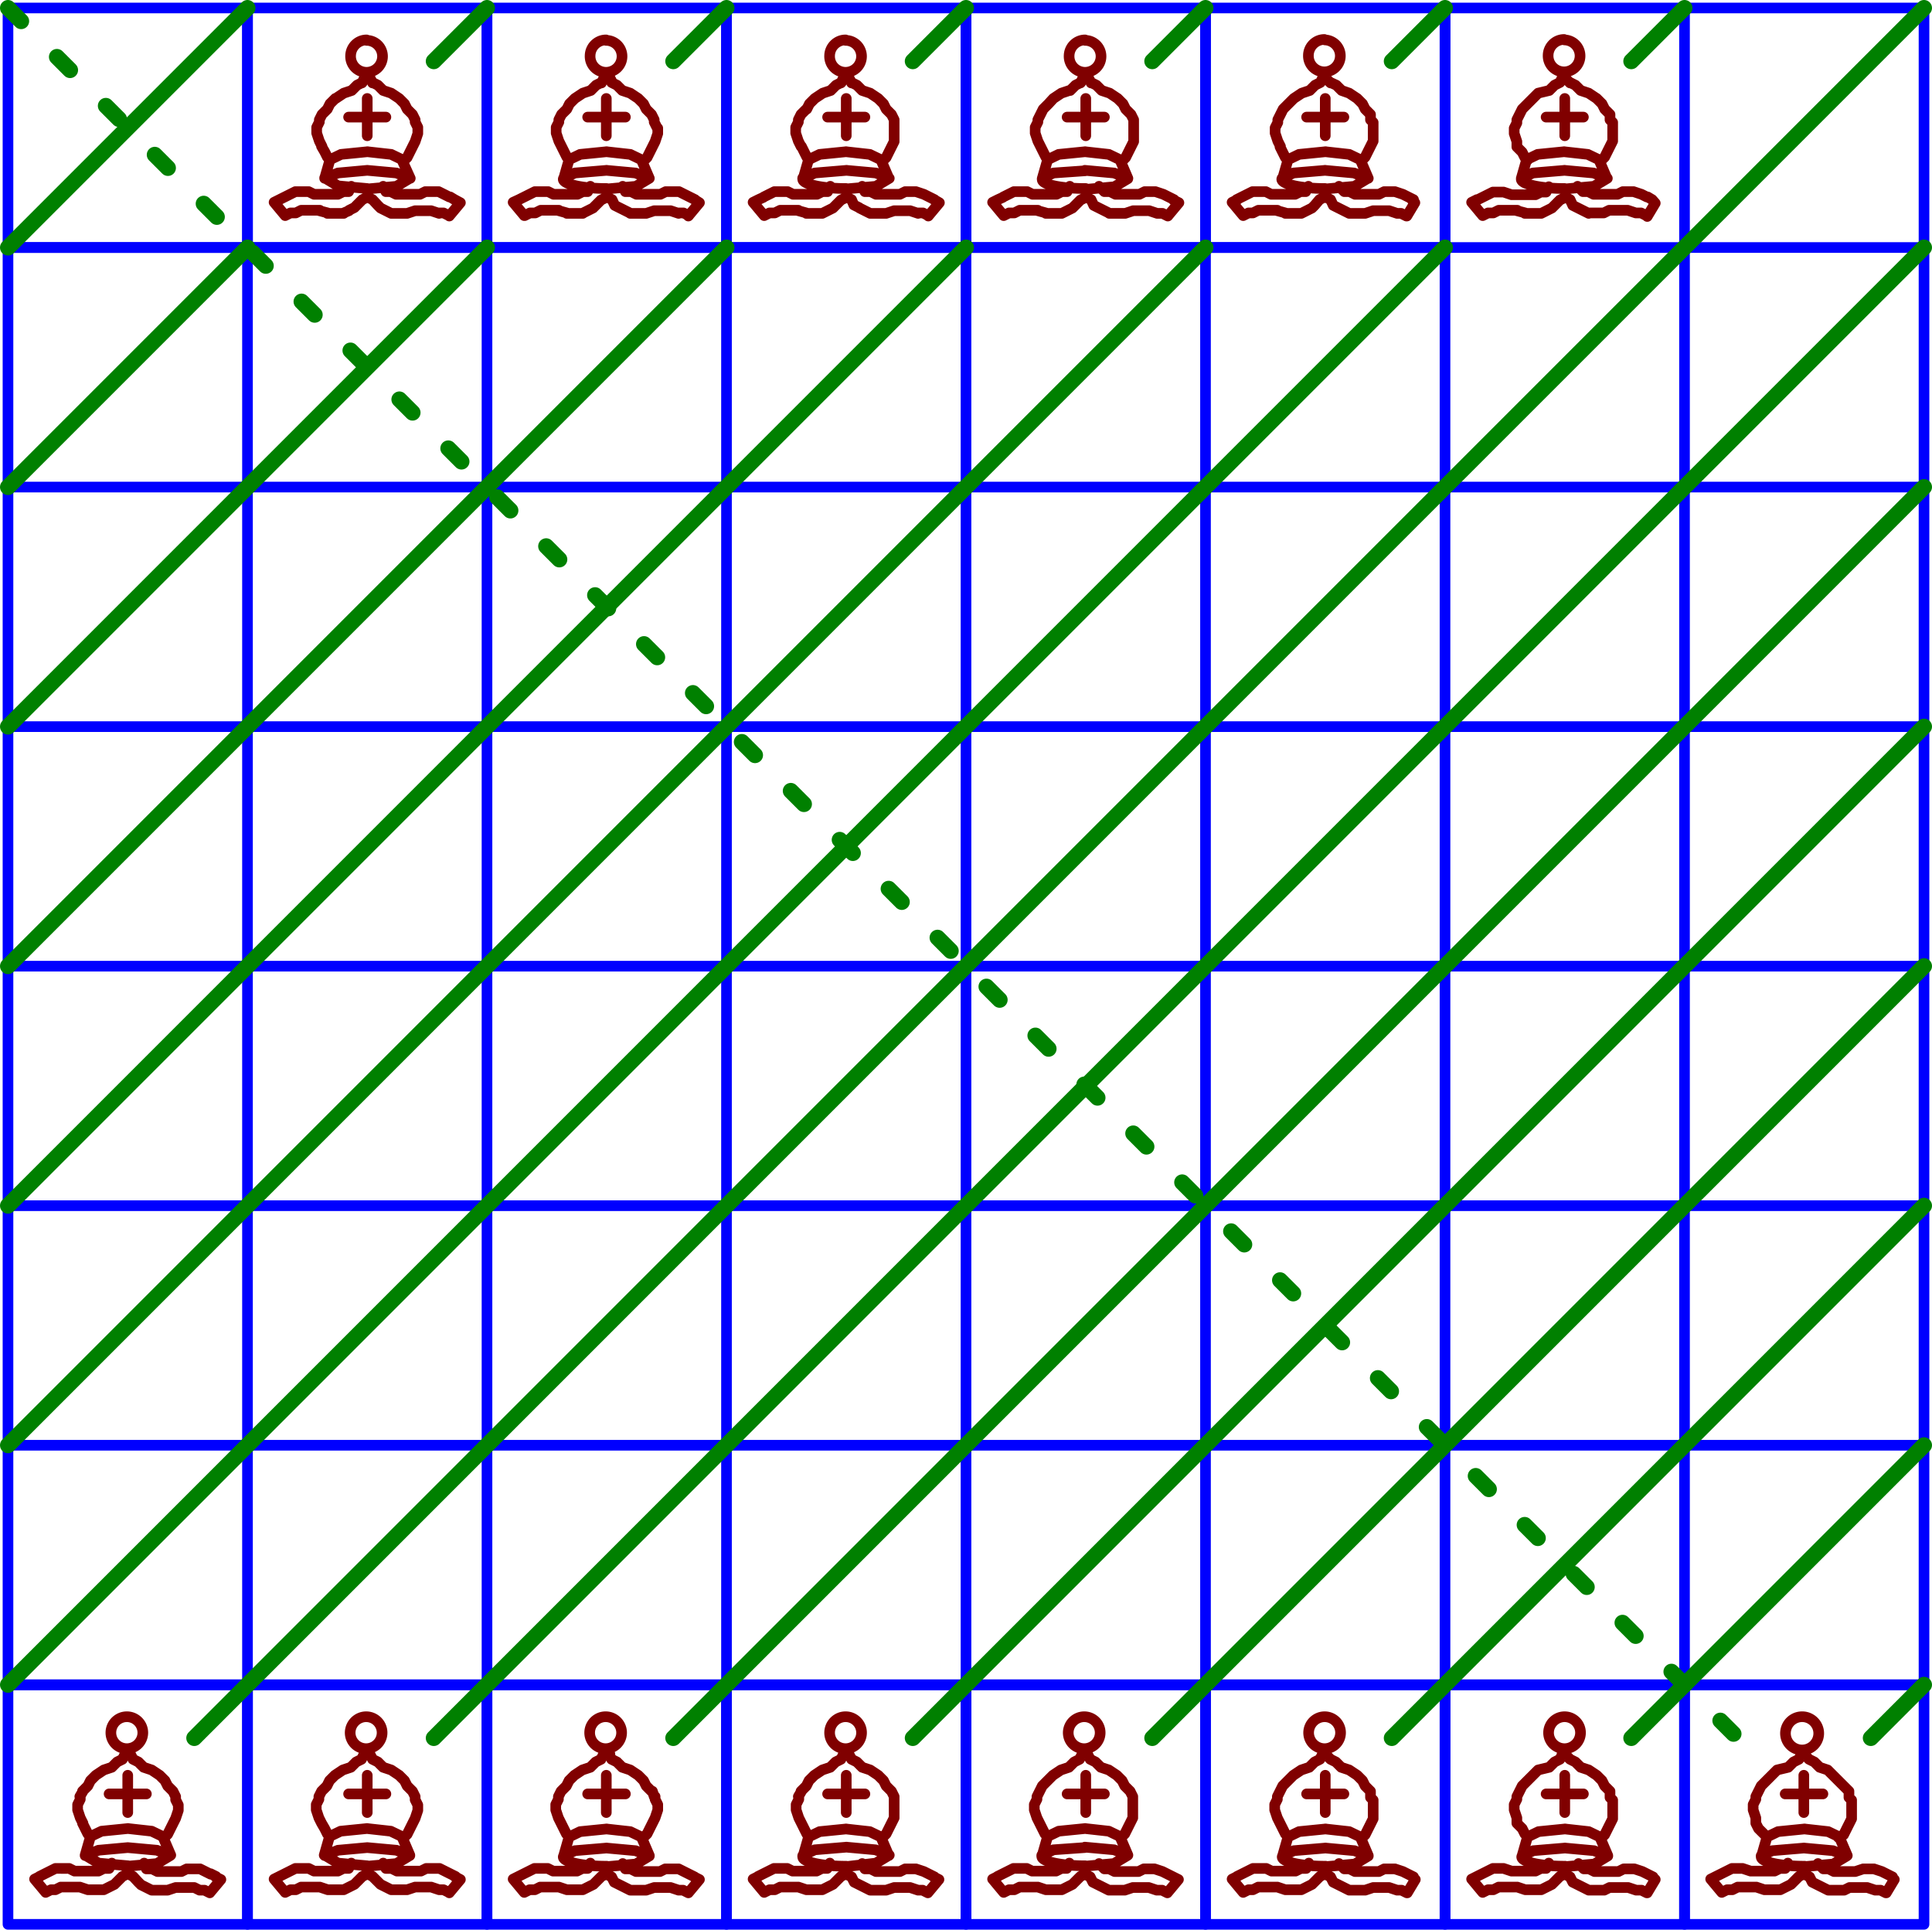 <svg xmlns="http://www.w3.org/2000/svg" viewBox="0 0 174.24 174"><defs><style>.cls-1,.cls-2,.cls-3,.cls-4{fill:none;stroke-linecap:round;stroke-linejoin:round;}.cls-1{stroke:maroon;}.cls-1,.cls-2{stroke-width:0.96px;}.cls-2{stroke:blue;}.cls-3,.cls-4{stroke:green;stroke-width:1.44px;}.cls-4{stroke-dasharray:1.68 4.56;}</style></defs><g id="Ebene_2" data-name="Ebene 2"><g id="Ebene_1-2" data-name="Ebene 1"><path class="cls-1" d="M34.8,10.56H31.44m1.68-1.68v3.36m-8.4,6,1,1.2m-1-1.2L25.2,18m1,1.2-.48.24m.48-.24h.48m.48-.24-.48.24m.48-.24h.72m.48,0h-.48m.48,0h.48m.72.24L28.8,19m.72.24H30m.48,0H30m.48,0H31m.48-.24L31,19.2m.48-.24.48-.24m.24-.24-.24.24m.24-.24.48-.48m.48-.24-.48.24m-7-.24L25.2,18m.48-.24.48-.24m.48-.24-.48.24m.48-.24h.48m.72,0h-.72m.72,0,.48.24m.72,0h-.72m.72,0h.48m.48,0h-.48m.48,0h.48m.48-.24-.48.24m.48-.24h.48m.24-.48-.24.48m10.08,1-1,1.2m1-1.2L41,18m-1,1.2.48.24m-.48-.24H39.6M38.88,19l.72.24M38.88,19H38.4m-.48,0h.48m-.48,0h-.48m-.72.24.72-.24m-.72.24h-.48m-.48,0h.48m-.48,0h-.48M34.8,19l.48.24M34.8,19l-.48-.24m-.24-.24.24.24m-.24-.24L33.6,18m-.48-.24.48.24m7-.24L41,18m-.48-.24-.48-.24m-.48-.24.48.24m-.48-.24h-.72m-.48,0h.48m-.48,0-.48.24m-.72,0h.72m-.72,0h-.48m-.48,0h.48m-.48,0h-.48m-.48-.24.48.24m-.48-.24H34.8m-.24-.48.24.48m1.44-2.88L37,16.08m-3.84-2.4-2.4.24-1,.48-.48,1.68m3.84-2.4,2.16.24,1,.48M33.12,17l-2.64-.24-1.2-.72m3.84,1,2.64-.24,1.2-.72m-3.84-.72-2.64.24-1.2.48m3.84-.72,2.64.24,1.2.48M33.36,7l-.24-.24m3.36,7.68.24-.24m.24-.48-.24.48m.24-.48.24-.48m.48-1.2-.24.72-.24.48m.48-1.2v-.48M37.44,11l.24.48M37.44,11V10.8m-.24-.48.24.48m-.24-.48-.48-.48m-.24-.48.24.48m-.24-.48L36,8.88m-.72-.48.72.48m-.72-.48-.72-.24m-.48-.48.48.48m-.48-.48-.48-.24M33.36,7l.24.48M32.88,7l.24-.24M29.76,14.4l-.24-.24m-.24-.48.24.48m-.24-.48L29,13.2M28.56,12l.24.72.24.48M28.56,12v-.48M28.8,11l-.24.48M28.8,11V10.8m.24-.48-.24.48m.24-.48.48-.48m.24-.48-.24.48m.24-.48.48-.48M31,8.4l-.72.48M31,8.4l.72-.24m.48-.48-.48.48m.48-.48.48-.24M32.88,7l-.24.48m.42-3.84A1.44,1.44,0,1,1,31.62,5,1.45,1.45,0,0,1,33.06,3.6"/><polyline class="cls-2" points="22.32 0.72 43.92 0.72 43.92 22.32 22.32 22.32 22.32 0.72"/><path class="cls-1" d="M56.4,10.56H53m1.68-1.68v3.36m-8.4,6,1,1.2m-1-1.2L46.8,18m1,1.2-.48.24m.48-.24h.48m.48-.24-.48.24m.48-.24h.48m.72,0H49.2m.72,0h.48m.72.24L50.4,19m.72.24h.48m.48,0H51.6m.48,0h.48M53,19l-.48.24M53,19l.48-.24m.24-.24-.24.24m.24-.24.48-.48m.48-.24-.48.24m-7-.24L46.8,18m.48-.24.48-.24m.48-.24-.48.24m.48-.24h.48m.72,0h-.72m.72,0,.48.24m.72,0h-.72m.72,0h.48m.48,0h-.48m.48,0h.48m.48-.24-.48.24m.48-.24H53m.24-.48-.24.48m10.08,1-1,1.2m1-1.2L62.64,18m-1,1.2.48.24m-.48-.24H61.2M60.48,19l.72.24M60.48,19H60m-.48,0H60m-.48,0H59m-.72.24L59,19m-.72.24h-.48m-.48,0h.48m-.48,0h-.48M56.4,19l.48.24M56.4,19l-.48-.24m-.48-.24.48.24m-.48-.24L55.2,18m-.48-.24.48.24m7-.24.48.24m-.48-.24-.48-.24m-.48-.24.48.24m-.48-.24h-.72m-.48,0h.48m-.48,0-.48.24m-.72,0h.72m-.72,0h-.48m-.48,0h.48m-.48,0h-.48m-.48-.24.48.24m-.48-.24H56.4m-.24-.48.24.48m1.44-2.88.72,1.68m-3.84-2.4-2.4.24-1,.48-.48,1.68m3.84-2.4,2.16.24,1,.48M54.72,17c-2.16,0-3.92-.38-3.92-.84a.21.21,0,0,1,.05-.12m3.87,1,2.64-.24,1.2-.72m-3.84-.72-2.88.24-1,.48m3.84-.72,2.64.24,1.2.48M55,7l-.24-.24m3.36,7.68.24-.24m.24-.48-.24.48m.24-.48.24-.48m.48-1.2-.24.72-.24.48m.48-1.2v-.48M59,11l.24.48M59,11V10.8m-.24-.48.24.48m-.24-.48-.48-.48m-.24-.48.24.48m-.24-.48-.48-.48m-.72-.48.72.48m-.72-.48-.72-.24m-.48-.48.48.48m-.48-.48-.48-.24M55,7l.24.48M54.48,7l.24-.24M51.36,14.4l-.24-.24m-.24-.48.24.48m-.24-.48-.24-.48M50.16,12l.24.72.24.48M50.16,12v-.48M50.4,11l-.24.48M50.4,11V10.8m.24-.48-.24.48m.24-.48.48-.48m.24-.48-.24.48m.24-.48.48-.48m.72-.48-.72.48m.72-.48.72-.24m.48-.48-.48.48m.48-.48.48-.24M54.48,7l-.24.48m.42-3.84A1.44,1.44,0,1,1,53.22,5,1.44,1.44,0,0,1,54.66,3.6"/><path class="cls-2" d="M.72.72h21.6v21.6H.72V.72m43.2,0h21.6v21.6H43.92V.72"/><path class="cls-1" d="M78,10.56H74.64m1.68-1.68v3.36m-8.4,6,1,1.2m-1-1.2L68.4,18m1,1.2-.48.24m.48-.24h.48m.48-.24-.48.24m.48-.24h.48m.72,0H70.8m.72,0H72m.72.24L72,19m.72.24h.48m.48,0H73.2m.48,0h.48m.48-.24-.48.24m.48-.24.48-.24m.24-.24-.24.24m.24-.24.48-.48m.48-.24-.48.24m-7-.24L68.4,18m.48-.24.48-.24m.48-.24-.48.24m.48-.24h.48m.72,0h-.72m.72,0,.48.24m.72,0h-.72m.72,0h.48m.48,0h-.48m.48,0h.48m.48-.24-.48.24m.48-.24h.48m.24-.48-.24.48m10.08,1-1,1.2m1-1.2L84.24,18m-1,1.2.48.24m-.48-.24H82.8M82.08,19l.72.24M82.08,19H81.6m-.48,0h.48m-.48,0h-.48m-.72.24.72-.24m-.72.24h-.48m-.48,0h.48m-.48,0h-.48M78,19l.48.24M78,19l-.48-.24M77,18.48l.48.24M77,18.48,76.8,18m-.48-.24.48.24m7-.24.48.24m-.48-.24-.48-.24m-.72-.24.72.24m-.72-.24h-.48m-.48,0h.48m-.48,0-.48.24m-.72,0h.72m-.72,0h-.48m-.48,0h.48m-.48,0H79m-.48-.24.48.24m-.48-.24H78m-.24-.48.24.48m1.44-2.88.72,1.68m-3.84-2.4-2.4.24-1,.48-.48,1.68m3.84-2.4,2.16.24,1,.48M76.32,17c-2.16,0-3.92-.38-3.92-.84a.21.21,0,0,1,0-.12m3.87,1L79,16.8l1.2-.72m-3.84-.72-2.88.24-1,.48m3.84-.72L79,15.6l1.2.48M76.56,7l-.24-.24m3.36,7.68.24-.24m.24-.48-.24.48m.24-.48.24-.48m.24-1.2v.72l-.24.48m.24-1.2v-.48m0-.48v.48m0-.48V10.8m-.24-.48.24.48m-.24-.48-.48-.48m-.24-.48.24.48m-.24-.48-.48-.48m-.72-.48.72.48m-.72-.48-.72-.24m-.48-.48.48.48m-.48-.48-.48-.24M76.56,7l.24.48M76.08,7l.24-.24M73,14.4l-.24-.24m-.24-.48.24.48m-.24-.48-.24-.48M71.76,12l.24.72.24.48M71.76,12v-.48M72,11l-.24.48M72,11V10.8m.24-.48L72,10.8m.24-.48.48-.48M73,9.36l-.24.48M73,9.36l.48-.48m.72-.48-.72.48m.72-.48.72-.24m.48-.48-.48.48m.48-.48.48-.24M76.08,7l-.24.48m.42-3.84A1.44,1.44,0,1,1,74.82,5,1.44,1.44,0,0,1,76.26,3.6"/><polyline class="cls-2" points="65.52 0.72 87.12 0.72 87.12 22.32 65.52 22.32 65.52 0.72"/><path class="cls-1" d="M99.6,10.56H96.24m1.68-1.68v3.36m-8.4,6,1,1.2m-1-1.2L90,18m1,1.2-.48.24M91,19.2h.48m.48-.24-.48.24m.48-.24h.48m.72,0H92.4m.72,0h.48m.72.24L93.6,19m.72.24h.48m.48,0H94.8m.48,0h.48m.48-.24-.48.24m.48-.24.48-.24m.24-.24-.24.24m.24-.24.48-.48m.48-.24-.48.24m-7-.24L90,18m.48-.24.48-.24m.48-.24-.48.24m.48-.24h.48m.72,0h-.72m.72,0,.48.24m.72,0h-.72m.72,0h.48m.48,0h-.48m.48,0h.48m.48-.24-.48.24m.48-.24h.48m.24-.48-.24.48m10.08,1-1,1.2m1-1.2-.48-.24m-1,1.2.48.24m-.48-.24h-.48m-.72-.24.72.24m-.72-.24h-.48m-.48,0h.48m-.48,0h-.48m-.72.24.72-.24m-.72.24h-.72m-.24,0h.24m-.24,0h-.48M99.6,19l.48.24M99.6,19l-.48-.24m-.48-.24.48.24m-.48-.24L98.4,18m-.48-.24.48.24m7-.24.48.24m-.48-.24-.48-.24m-.72-.24.72.24m-.72-.24h-.48m-.48,0h.48m-.48,0-.48.24m-.72,0h.72m-.72,0h-.48m-.48,0h.48m-.48,0h-.48m-.48-.24.48.24m-.48-.24H99.6m-.48-.48.48.48M101,14.4l.72,1.68m-3.84-2.4-2.4.24-1,.48-.48,1.68m3.84-2.4,2.16.24,1,.48M97.92,17C95.76,17,94,16.66,94,16.2a.21.21,0,0,1,0-.12m3.87,1,2.64-.24,1.2-.72m-3.84-.72L95,15.6l-1,.48m3.84-.72,2.64.24,1.2.48M98.16,7l-.24-.24m3.36,7.68.24-.24m.24-.48-.24.48m.24-.48.24-.48m.24-1.2v.72l-.24.48m.24-1.2v-.48m0-.48v.48m0-.48V10.8m-.24-.48.24.48m-.24-.48-.48-.48m-.24-.48.24.48m-.24-.48-.48-.48m-.72-.48.72.48m-.72-.48-.72-.24m-.48-.48.48.48m-.48-.48-.48-.24M98.16,7l.24.48M97.68,7l.24-.24M94.56,14.4l-.24-.24m-.24-.48.24.48m-.24-.48-.24-.48M93.36,12l.24.72.24.48M93.36,12v-.48M93.6,11l-.24.48M93.6,11V10.8m.24-.48-.24.48m.24-.48.24-.48m.48-.48-.48.48m.48-.48L95,8.88m.72-.48L95,8.88m.72-.48.72-.24M97,7.68l-.48.48M97,7.68l.48-.24M97.68,7l-.24.48m.42-3.84A1.44,1.44,0,1,1,96.42,5,1.45,1.45,0,0,1,97.86,3.6"/><polyline class="cls-2" points="87.12 0.72 108.72 0.72 108.72 22.32 87.12 22.32 87.12 0.72"/><path class="cls-1" d="M121.2,10.56h-3.36m1.68-1.68v3.36m-8.4,6,1,1.2m-1-1.2.48-.24m1,1.2-.48.24m.48-.24H113m.48-.24-.48.24m.48-.24H114m.72,0H114m.72,0h.48m.72.24L115.2,19m.72.24h.48m.48,0h-.48m.48,0h.48m.48-.24-.48.24m.48-.24.48-.24m.24-.24-.24.24m.24-.24L119,18m.48-.24L119,18m-7-.24-.48.24m.48-.24.48-.24m.48-.24-.48.24m.48-.24h.48m.72,0h-.72m.72,0,.48.24m.72,0h-.72m.72,0h.48m.48,0h-.48m.48,0h.48m.48-.24-.48.24m.48-.24h.48m.24-.48-.24.48m9.84,1-.72,1.2m.72-1.2-.24-.24m-1,1.2.48.24m-.48-.24H126m-.72-.24.72.24m-.72-.24h-.48m-.48,0h.48m-.48,0h-.48m-.72.24.72-.24m-.72.24h-.72m-.24,0h.24m-.24,0h-.48M121.2,19l.48.24M121.2,19l-.48-.24m-.48-.24.48.24m-.48-.24L120,18m-.48-.24L120,18m7-.24.48.24m-.48-.24-.48-.24m-.72-.24.72.24m-.72-.24h-.48m-.48,0h.48m-.48,0-.48.24m-.72,0h.72m-.72,0h-.72m-.24,0h.24m-.24,0h-.48m-.48-.24.48.24m-.48-.24h-.48m-.48-.48.48.48m1.44-2.88.72,1.68m-3.84-2.4-2.4.24-1,.48-.48,1.68m3.84-2.4,2.16.24,1,.48M119.52,17c-2.16,0-3.92-.38-3.92-.84a.21.21,0,0,1,.05-.12m3.87,1,2.64-.24,1.2-.72m-3.84-.72-2.88.24-1,.48m3.84-.72,2.64.24,1.2.48M119.52,7V6.72m3.36,7.68.24-.24m.24-.48-.24.48m.24-.48.24-.48m.24-1.2v.72l-.24.48m.24-1.2v-.48m0-.48v.48m0-.48-.24-.24m0-.48v.48m0-.48-.48-.48m-.24-.48.24.48m-.24-.48-.48-.48m-.72-.48.72.48m-.72-.48L121,8.16m-.48-.48.48.48m-.48-.48L120,7.44M119.52,7l.48.48M119.28,7l.24-.24m-3.36,7.68-.24-.24m-.24-.48.24.48m-.24-.48-.24-.48M115,12l.24.72.24.48M115,12v-.48m.24-.48-.24.48m.24-.48V10.8m.24-.48-.24.48m.24-.48.24-.48m.48-.48-.48.48m.48-.48.48-.48m.72-.48-.72.48m.72-.48.72-.24m.48-.48-.48.48m.48-.48.48-.24m.24-.48-.24.48m.42-3.84A1.44,1.44,0,1,1,118,5a1.45,1.45,0,0,1,1.44-1.44"/><polyline class="cls-2" points="108.72 0.72 130.32 0.72 130.32 22.32 108.72 22.32 108.72 0.72"/><path class="cls-1" d="M142.8,10.56h-3.36m1.68-1.68v3.36m-8.4,6,1,1.2m-1-1.2.48-.24m1,1.2-.48.24m.48-.24h.48m.48-.24-.48.24m.48-.24h.48m.72,0h-.72m.72,0h.48m.72.24L136.8,19m.72.24H138m.48,0H138m.48,0H139m.48-.24-.48.24m.48-.24.48-.24m.24-.24-.24.24m.24-.24.48-.48m.48-.24-.48.24m-7-.24-.48.24m.48-.24.48-.24m.48-.24-.48.24m.48-.24h.48m.48,0h-.48m.48,0,.72.24m.72,0h-.72m.72,0h.48m.48,0h-.48m.48,0h.48m.48-.24-.48.24m.48-.24h.48m.24-.48-.24.48m9.84,1-.72,1.2m.72-1.2L149,18m-1,1.2.48.24m-.48-.24h-.48m-.72-.24.72.24m-.72-.24h-.48m-.48,0h.48m-.48,0h-.72m-.48.24.48-.24m-.48.24H144m-.24,0H144m-.24,0h-.48M142.8,19l.48.24M142.8,19l-.48-.24m-.48-.24.48.24m-.48-.24L141.6,18m-.48-.24.48.24m7-.24L149,18m-.48-.24-.48-.24m-.72-.24.72.24m-.72-.24h-.48m-.48,0h.48m-.48,0-.48.24m-.72,0h.72m-.72,0h-.72m-.24,0h.24m-.24,0h-.48m-.48-.24.48.24m-.48-.24h-.48m-.48-.48.48.48m1.44-2.88.72,1.68m-3.84-2.4-2.4.24-1,.48-.48,1.68m3.84-2.4,2.16.24,1,.48M141.12,17c-2.16,0-3.92-.38-3.92-.84a.21.21,0,0,1,.05-.12m3.87,1,2.64-.24,1.2-.72m-3.84-.72-2.88.24-1,.48m3.84-.72,2.64.24,1.2.48M141.12,7V6.72m3.36,7.68.24-.24m.24-.48-.24.48m.24-.48.24-.48m.24-1.2v.72l-.24.48m.24-1.2v-.48m0-.48v.48m0-.48-.24-.24m0-.48v.48m0-.48-.48-.48m-.24-.48.24.48m-.24-.48L144,8.88m-.72-.48.72.48m-.72-.48-.72-.24m-.48-.48.48.48m-.48-.48-.48-.24M141.12,7l.48.48M140.88,7l.24-.24m-3.36,7.68-.24-.24m-.24-.48.24.48m-.24-.48-.48-.48m-.24-1.2.24.72v.48m-.24-1.2v-.48m.24-.48-.24.48m.24-.48V10.8m.24-.48-.24.48m.24-.48.24-.48m.48-.48-.48.48m.48-.48.48-.48m.48-.48-.48.48m.48-.48,1-.24m.48-.48-.48.48m.48-.48.48-.24m.24-.48-.24.48m.42-3.84A1.44,1.44,0,1,1,139.62,5a1.45,1.45,0,0,1,1.44-1.44"/><path class="cls-2" d="M151.92,130.32h21.6v21.6h-21.6v-21.6m-21.6,0h21.6v21.6h-21.6v-21.6m-21.6,0h21.6v21.6h-21.6v-21.6m-21.6,0h21.6v21.6H87.12v-21.6m-21.6,0h21.6v21.6H65.52v-21.6m-21.6,0h21.6v21.6H43.92v-21.6m-21.6,0h21.6v21.6H22.32v-21.6m-21.6,0h21.6v21.6H.72v-21.6m151.2-21.6h21.6v21.6h-21.6v-21.6m-21.6,0h21.6v21.6h-21.6v-21.6m-21.6,0h21.6v21.6h-21.6v-21.6m-21.6,0h21.6v21.6H87.12v-21.6m0,21.6H65.52v-21.6m0,0h21.6v21.6m-43.2-21.6h21.6v21.6H43.92v-21.6m-21.6,0h21.6v21.6H22.32v-21.6m-21.6,0h21.6v21.6H.72v-21.6m151.2-21.6h21.6v21.6h-21.6V87.12m-21.6,0h21.6v21.6h-21.6V87.12m-21.6,0h21.6v21.6h-21.6V87.12m-21.6,0h21.6v21.6H87.12V87.12m-21.6,0h21.6v21.6H65.52V87.12m-21.6,0h21.6v21.6H43.92V87.12m-21.6,0h21.6v21.6H22.32V87.12m-21.6,0h21.6v21.6H.72V87.12m151.2-21.6h21.6v21.6h-21.6V65.52m-21.6,0h21.6v21.6h-21.6V65.52m-21.6,0h21.6v21.6h-21.6V65.52m-21.6,0h21.6v21.6H87.12V65.52m-21.6,0h21.6v21.6H65.52V65.52m-21.6,0h21.6v21.6H43.92V65.52m-21.6,0h21.6v21.6H22.32V65.52m-21.6,0h21.6v21.6H.72V65.52m151.2-21.6h21.6v21.6h-21.6V43.92m-21.6,0h21.6v21.6h-21.6V43.92m-21.6,0h21.6v21.6h-21.6V43.92m-21.6,0h21.6v21.6H87.12V43.92m-21.6,0h21.6v21.6H65.52V43.92m-21.6,0h21.6v21.6H43.92V43.92m-21.6,0h21.6v21.6H22.32V43.92m-21.6,0h21.6v21.6H.72V43.92m151.2-21.6h21.6v21.6h-21.6V22.32m-21.6,0h21.6v21.6h-21.6V22.32m-21.6,0h21.6v21.6h-21.6V22.32m-21.6,0h21.6v21.6H87.12V22.32m-21.6,0h21.6v21.6H65.52V22.32m-21.6,0h21.6v21.6H43.92V22.32m-21.6,0h21.6v21.6H22.32V22.32m-21.6,0h21.6v21.6H.72V22.32M151.92.72h21.6v21.6h-21.6V.72m-21.6,0h21.6v21.6h-21.6V.72"/><path class="cls-1" d="M13.2,161.76H9.84m1.68-1.68v3.36m-8.4,6,1,1.2m-1-1.2.48-.24m1,1.2-.48.24m.48-.24H5m.48-.24L5,170.4m.48-.24h.72m.48,0H6.24m.48,0H7.2m.72.24-.72-.24m.72.24H8.4m.48,0H8.4m.48,0h.48m.48-.24-.48.24m.48-.24.48-.24m.24-.24-.24.24m.24-.24.48-.48m.48-.24-.48.24m-7-.24-.48.24m.48-.24.48-.24m.48-.24-.48.24m.48-.24h.48m.72,0H5.52m.72,0,.48.24m.72,0H6.72m.72,0h.48m.48,0H7.92m.48,0h.48m.48-.24-.48.24m.48-.24h.48m.24-.48-.24.48m10.08,1-1,1.2m1-1.2-.48-.24m-1,1.2.48.24m-.48-.24H18m-.48-.24.48.24m-.48-.24H16.8m-.48,0h.48m-.48,0h-.48m-.72.24.72-.24m-.72.24h-.48m-.48,0h.48m-.48,0h-.48m-.48-.24.48.24m-.48-.24-.48-.24m-.24-.24.24.24m-.24-.24L12,169.2m-.48-.24.48.24m7-.24.48.24M19,169l-.48-.24m-.48-.24.48.24m-.48-.24h-.48m-.72,0h.72m-.72,0-.48.24m-.72,0h.72m-.72,0h-.48m-.48,0h.48m-.48,0h-.48m-.48-.24.48.24m-.48-.24H13.2M13,168l.24.48m1.44-2.88.72,1.68m-3.84-2.4-2.4.24-1,.48-.48,1.68m3.84-2.4,2.16.24,1,.48m-3.12,2.64L8.88,168l-1.2-.72m3.84,1,2.64-.24,1.2-.72m-3.84-.72-2.64.24-1.2.48m3.84-.72,2.64.24,1.2.48m-3.6-9.12-.24-.24m3.36,7.68.24-.24m.24-.48-.24.48m.24-.48.24-.48m.48-1.2-.24.72-.24.48m.48-1.2v-.48m-.24-.48.24.48m-.24-.48V162m-.24-.48.24.48m-.24-.48-.48-.48m-.24-.48.24.48m-.24-.48-.48-.48m-.72-.48.72.48m-.72-.48-.72-.24m-.48-.48.48.48m-.48-.48-.48-.24m-.24-.48.24.48m-.72-.48.24-.24M8.16,165.6l-.24-.24m-.24-.48.24.48m-.24-.48-.24-.48M7,163.2l.24.72.24.48M7,163.2v-.48m.24-.48-.24.48m.24-.48V162m.24-.48L7.2,162m.24-.48.48-.48m.24-.48-.24.48m.24-.48.48-.48m.72-.48-.72.48m.72-.48.72-.24m.48-.48-.48.48m.48-.48.48-.24m.24-.48-.24.48m.42-3.84A1.44,1.44,0,1,1,10,156.24a1.44,1.44,0,0,1,1.44-1.44"/><polyline class="cls-2" points="0.72 151.92 22.32 151.92 22.32 173.52 0.72 173.52 0.72 151.92"/><path class="cls-1" d="M34.8,161.76H31.44m1.68-1.68v3.36m-8.4,6,1,1.2m-1-1.2.48-.24m1,1.2-.48.24m.48-.24h.48m.48-.24-.48.24m.48-.24h.72m.48,0h-.48m.48,0h.48m.72.24-.72-.24m.72.24H30m.48,0H30m.48,0H31m.48-.24-.48.24m.48-.24.48-.24m.24-.24-.24.24m.24-.24.48-.48m.48-.24-.48.24m-7-.24-.48.24m.48-.24.48-.24m.48-.24-.48.24m.48-.24h.48m.72,0h-.72m.72,0,.48.24m.72,0h-.72m.72,0h.48m.48,0h-.48m.48,0h.48m.48-.24-.48.24m.48-.24h.48m.24-.48-.24.48m10.08,1-1,1.2m1-1.2L41,169.2m-1,1.2.48.24m-.48-.24H39.6m-.72-.24.72.24m-.72-.24H38.4m-.48,0h.48m-.48,0h-.48m-.72.24.72-.24m-.72.24h-.48m-.48,0h.48m-.48,0h-.48m-.48-.24.48.24m-.48-.24-.48-.24m-.24-.24.24.24m-.24-.24-.48-.48m-.48-.24.48.24m7-.24.48.24m-.48-.24-.48-.24m-.48-.24.48.24m-.48-.24h-.72m-.48,0h.48m-.48,0-.48.24m-.72,0h.72m-.72,0h-.48m-.48,0h.48m-.48,0h-.48m-.48-.24.48.24m-.48-.24H34.8m-.24-.48.24.48m1.44-2.88.72,1.68m-3.84-2.4-2.4.24-1,.48-.48,1.68m3.84-2.4,2.16.24,1,.48m-3.12,2.64L30.48,168l-1.2-.72m3.84,1,2.64-.24,1.2-.72m-3.84-.72-2.64.24-1.2.48m3.84-.72,2.64.24,1.2.48m-3.6-9.12-.24-.24m3.36,7.68.24-.24m.24-.48-.24.48m.24-.48.24-.48m.48-1.2-.24.72-.24.48m.48-1.2v-.48m-.24-.48.24.48m-.24-.48V162m-.24-.48.24.48m-.24-.48-.48-.48m-.24-.48.24.48m-.24-.48-.48-.48m-.72-.48.72.48m-.72-.48-.72-.24m-.48-.48.48.48m-.48-.48-.48-.24m-.24-.48.24.48m-.72-.48.24-.24m-3.36,7.68-.24-.24m-.24-.48.24.48m-.24-.48L29,164.4m-.48-1.2.24.72.24.48m-.48-1.2v-.48m.24-.48-.24.48m.24-.48V162m.24-.48-.24.48m.24-.48.48-.48m.24-.48-.24.48m.24-.48.48-.48m.72-.48-.72.48m.72-.48.72-.24m.48-.48-.48.48m.48-.48.48-.24m.24-.48-.24.48m.42-3.84a1.44,1.44,0,1,1-1.44,1.44,1.45,1.45,0,0,1,1.44-1.44"/><polyline class="cls-2" points="22.32 151.92 43.92 151.92 43.92 173.52 22.32 173.52 22.32 151.92"/><path class="cls-1" d="M56.4,161.76H53m1.68-1.68v3.36m-8.4,6,1,1.2m-1-1.2.48-.24m1,1.2-.48.24m.48-.24h.48m.48-.24-.48.24m.48-.24h.48m.72,0H49.2m.72,0h.48m.72.24-.72-.24m.72.24h.48m.48,0H51.6m.48,0h.48m.48-.24-.48.24m.48-.24.48-.24m.24-.24-.24.24m.24-.24.48-.48m.48-.24-.48.24m-7-.24-.48.24m.48-.24.48-.24m.48-.24-.48.24m.48-.24h.48m.72,0h-.72m.72,0,.48.24m.72,0h-.72m.72,0h.48m.48,0h-.48m.48,0h.48m.48-.24-.48.24m.48-.24H53m.24-.48-.24.48m10.08,1-1,1.2m1-1.2-.48-.24m-1,1.2.48.24m-.48-.24H61.2m-.72-.24.72.24m-.72-.24H60m-.48,0H60m-.48,0H59m-.72.24.72-.24m-.72.24h-.48m-.48,0h.48m-.48,0h-.48m-.48-.24.48.24m-.48-.24-.48-.24m-.48-.24.48.24m-.48-.24-.24-.48m-.48-.24.48.24m7-.24.48.24m-.48-.24-.48-.24m-.48-.24.48.24m-.48-.24h-.72m-.48,0h.48m-.48,0-.48.24m-.72,0h.72m-.72,0h-.48m-.48,0h.48m-.48,0h-.48m-.48-.24.48.24m-.48-.24H56.4m-.24-.48.24.48m1.44-2.88.72,1.68m-3.84-2.4-2.4.24-1,.48-.48,1.68m3.84-2.4,2.16.24,1,.48m-3.12,2.64c-2.16,0-3.92-.37-3.92-.84a.21.21,0,0,1,.05-.12m3.87,1,2.64-.24,1.2-.72m-3.84-.72-2.88.24-1,.48m3.84-.72,2.64.24,1.2.48M55,158.16l-.24-.24m3.36,7.68.24-.24m.24-.48-.24.48m.24-.48.24-.48m.48-1.2-.24.72-.24.48m.48-1.2v-.48m-.24-.48.24.48m-.24-.48V162m-.24-.48L59,162m-.24-.48-.48-.48m-.24-.48.24.48m-.24-.48-.48-.48m-.72-.48.72.48m-.72-.48-.72-.24m-.48-.48.48.48m-.48-.48-.48-.24m-.24-.48.24.48m-.72-.48.24-.24m-3.36,7.68-.24-.24m-.24-.48.24.48m-.24-.48-.24-.48m-.48-1.2.24.72.24.48m-.48-1.2v-.48m.24-.48-.24.48m.24-.48V162m.24-.48-.24.48m.24-.48.48-.48m.24-.48-.24.48m.24-.48.48-.48m.72-.48-.72.48m.72-.48.72-.24m.48-.48-.48.48m.48-.48.48-.24m.24-.48-.24.48m.42-3.84a1.44,1.44,0,1,1-1.44,1.44,1.44,1.44,0,0,1,1.44-1.44"/><polyline class="cls-2" points="43.92 151.92 65.52 151.92 65.52 173.52 43.92 173.52 43.92 151.92"/><path class="cls-1" d="M78,161.76H74.64m1.68-1.68v3.36m-8.4,6,1,1.2m-1-1.2.48-.24m1,1.2-.48.24m.48-.24h.48m.48-.24-.48.24m.48-.24h.48m.72,0H70.8m.72,0H72m.72.24-.72-.24m.72.24h.48m.48,0H73.2m.48,0h.48m.48-.24-.48.24m.48-.24.48-.24m.24-.24-.24.24m.24-.24.48-.48m.48-.24-.48.24m-7-.24-.48.24m.48-.24.48-.24m.48-.24-.48.24m.48-.24h.48m.72,0h-.72m.72,0,.48.24m.72,0h-.72m.72,0h.48m.48,0h-.48m.48,0h.48m.48-.24-.48.24m.48-.24h.48m.24-.48-.24.48m10.08,1-1,1.2m1-1.2-.48-.24m-1,1.2.48.24m-.48-.24H82.8m-.72-.24.72.24m-.72-.24H81.6m-.48,0h.48m-.48,0h-.48m-.72.24.72-.24m-.72.24h-.48m-.48,0h.48m-.48,0h-.48m-.48-.24.48.24m-.48-.24-.48-.24m-.48-.24.48.24m-.48-.24-.24-.48m-.48-.24.48.24m7-.24.48.24m-.48-.24-.48-.24m-.72-.24.72.24m-.72-.24h-.48m-.48,0h.48m-.48,0-.48.24m-.72,0h.72m-.72,0h-.48m-.48,0h.48m-.48,0H79m-.48-.24.48.24m-.48-.24H78m-.24-.48.24.48m1.44-2.88.72,1.68m-3.84-2.4-2.4.24-1,.48-.48,1.68m3.84-2.4,2.16.24,1,.48m-3.12,2.64c-2.16,0-3.92-.37-3.92-.84a.21.21,0,0,1,0-.12m3.87,1L79,168l1.2-.72m-3.84-.72-2.88.24-1,.48m3.84-.72,2.64.24,1.2.48m-3.6-9.12-.24-.24m3.36,7.68.24-.24m.24-.48-.24.48m.24-.48.24-.48m.24-1.2v.72l-.24.48m.24-1.2v-.48m0-.48v.48m0-.48V162m-.24-.48.24.48m-.24-.48-.48-.48m-.24-.48.24.48m-.24-.48-.48-.48m-.72-.48.72.48m-.72-.48-.72-.24m-.48-.48.48.48m-.48-.48-.48-.24m-.24-.48.24.48m-.72-.48.24-.24M73,165.6l-.24-.24m-.24-.48.24.48m-.24-.48-.24-.48m-.48-1.2.24.72.24.48m-.48-1.2v-.48m.24-.48-.24.48m.24-.48V162m.24-.48L72,162m.24-.48.48-.48m.24-.48-.24.48m.24-.48.48-.48m.72-.48-.72.48m.72-.48.72-.24m.48-.48-.48.48m.48-.48.48-.24m.24-.48-.24.48m.42-3.84a1.44,1.44,0,1,1-1.44,1.44,1.44,1.44,0,0,1,1.44-1.44"/><polyline class="cls-2" points="65.52 151.92 87.12 151.92 87.12 173.52 65.52 173.52 65.52 151.92"/><path class="cls-1" d="M99.6,161.76H96.24m1.68-1.68v3.36m-8.4,6,1,1.2m-1-1.2.48-.24m1,1.2-.48.24m.48-.24h.48m.48-.24-.48.24m.48-.24h.48m.72,0H92.4m.72,0h.48m.72.24-.72-.24m.72.24h.48m.48,0H94.8m.48,0h.48m.48-.24-.48.24m.48-.24.48-.24m.24-.24-.24.24m.24-.24.48-.48m.48-.24-.48.24m-7-.24-.48.24m.48-.24.48-.24m.48-.24-.48.24m.48-.24h.48m.72,0h-.72m.72,0,.48.24m.72,0h-.72m.72,0h.48m.48,0h-.48m.48,0h.48m.48-.24-.48.24m.48-.24h.48m.24-.48-.24.48m10.08,1-1,1.2m1-1.2-.48-.24m-1,1.2.48.24m-.48-.24h-.48m-.72-.24.72.24m-.72-.24h-.48m-.48,0h.48m-.48,0h-.48m-.72.24.72-.24m-.72.24h-.72m-.24,0h.24m-.24,0h-.48m-.48-.24.48.24m-.48-.24-.48-.24m-.48-.24.48.24m-.48-.24-.24-.48m-.48-.24.48.24m7-.24.48.24m-.48-.24-.48-.24m-.72-.24.72.24m-.72-.24h-.48m-.48,0h.48m-.48,0-.48.24m-.72,0h.72m-.72,0h-.48m-.48,0h.48m-.48,0h-.48m-.48-.24.48.24m-.48-.24H99.6m-.48-.48.48.48M101,165.6l.72,1.68m-3.84-2.4-2.4.24-1,.48-.48,1.68m3.84-2.4,2.16.24,1,.48m-3.12,2.64c-2.16,0-3.92-.37-3.92-.84a.21.21,0,0,1,0-.12m3.87,1,2.64-.24,1.2-.72m-3.84-.72L95,166.8l-1,.48m3.84-.72,2.64.24,1.2.48m-3.6-9.12-.24-.24m3.36,7.68.24-.24m.24-.48-.24.48m.24-.48.24-.48m.24-1.2v.72l-.24.48m.24-1.2v-.48m0-.48v.48m0-.48V162m-.24-.48.24.48m-.24-.48-.48-.48m-.24-.48.24.48m-.24-.48-.48-.48m-.72-.48.72.48m-.72-.48-.72-.24m-.48-.48.48.48m-.48-.48-.48-.24m-.24-.48.24.48m-.72-.48.24-.24m-3.36,7.68-.24-.24m-.24-.48.24.48m-.24-.48-.24-.48m-.48-1.2.24.72.24.48m-.48-1.2v-.48m.24-.48-.24.48m.24-.48V162m.24-.48-.24.48m.24-.48.24-.48m.48-.48-.48.48m.48-.48.48-.48m.72-.48-.72.48m.72-.48.72-.24m.48-.48-.48.48m.48-.48.48-.24m.24-.48-.24.48m.42-3.84a1.44,1.44,0,1,1-1.44,1.44,1.45,1.45,0,0,1,1.44-1.44"/><polyline class="cls-2" points="87.12 151.92 108.72 151.92 108.72 173.52 87.12 173.52 87.12 151.92"/><path class="cls-1" d="M121.2,161.76h-3.36m1.68-1.68v3.36m-8.4,6,1,1.2m-1-1.2.48-.24m1,1.2-.48.24m.48-.24H113m.48-.24-.48.24m.48-.24H114m.72,0H114m.72,0h.48m.72.24-.72-.24m.72.24h.48m.48,0h-.48m.48,0h.48m.48-.24-.48.24m.48-.24.48-.24m.24-.24-.24.24m.24-.24.48-.48m.48-.24-.48.24m-7-.24-.48.24m.48-.24.48-.24m.48-.24-.48.24m.48-.24h.48m.72,0h-.72m.72,0,.48.24m.72,0h-.72m.72,0h.48m.48,0h-.48m.48,0h.48m.48-.24-.48.24m.48-.24h.48m.24-.48-.24.48m9.84,1-.72,1.2m.72-1.2-.24-.24m-1,1.2.48.24m-.48-.24H126m-.72-.24.72.24m-.72-.24h-.48m-.48,0h.48m-.48,0h-.48m-.72.24.72-.24m-.72.24h-.72m-.24,0h.24m-.24,0h-.48m-.48-.24.48.24m-.48-.24-.48-.24m-.48-.24.48.24m-.48-.24-.24-.48m-.48-.24.48.24m7-.24.48.24M127,169l-.48-.24m-.72-.24.72.24m-.72-.24h-.48m-.48,0h.48m-.48,0-.48.24m-.72,0h.72m-.72,0h-.72m-.24,0h.24m-.24,0h-.48m-.48-.24.48.24m-.48-.24h-.48m-.48-.48.48.48m1.44-2.88.72,1.68m-3.84-2.4-2.4.24-1,.48-.48,1.68m3.84-2.4,2.16.24,1,.48m-3.12,2.64c-2.16,0-3.92-.37-3.92-.84a.21.21,0,0,1,.05-.12m3.87,1,2.64-.24,1.2-.72m-3.84-.72-2.88.24-1,.48m3.84-.72,2.64.24,1.2.48m-3.84-9.12v-.24m3.36,7.68.24-.24m.24-.48-.24.48m.24-.48.24-.48m.24-1.2v.72l-.24.48m.24-1.2v-.48m0-.48v.48m0-.48-.24-.24m0-.48V162m0-.48-.48-.48m-.24-.48.24.48m-.24-.48-.48-.48m-.72-.48.72.48m-.72-.48-.72-.24m-.48-.48.48.48m-.48-.48-.48-.24m-.48-.48.48.48m-.72-.48.24-.24m-3.36,7.68-.24-.24m-.24-.48.24.48m-.24-.48-.24-.48m-.48-1.2.24.72.24.48m-.48-1.2v-.48m.24-.48-.24.48m.24-.48V162m.24-.48-.24.48m.24-.48.24-.48m.48-.48-.48.48m.48-.48.48-.48m.72-.48-.72.48m.72-.48.72-.24m.48-.48-.48.48m.48-.48.48-.24m.24-.48-.24.48m.42-3.84a1.44,1.44,0,1,1-1.44,1.44,1.45,1.45,0,0,1,1.44-1.44"/><polyline class="cls-2" points="108.72 151.92 130.32 151.92 130.32 173.52 108.72 173.52 108.72 151.92"/><path class="cls-1" d="M142.8,161.76h-3.36m1.68-1.68v3.36m-8.4,6,1,1.2m-1-1.2.48-.24m1,1.2-.48.24m.48-.24h.48m.48-.24-.48.24m.48-.24h.48m.72,0h-.72m.72,0h.48m.72.24-.72-.24m.72.24H138m.48,0H138m.48,0H139m.48-.24-.48.24m.48-.24.48-.24m.24-.24-.24.24m.24-.24.48-.48m.48-.24-.48.24m-7-.24-.48.24m.48-.24.48-.24m.48-.24-.48.24m.48-.24h.48m.48,0h-.48m.48,0,.72.24m.72,0h-.72m.72,0h.48m.48,0h-.48m.48,0h.48m.48-.24-.48.24m.48-.24h.48m.24-.48-.24.48m9.84,1-.72,1.2m.72-1.2-.24-.24m-1,1.2.48.24m-.48-.24h-.48m-.72-.24.72.24m-.72-.24h-.48m-.48,0h.48m-.48,0h-.72m-.48.24.48-.24m-.48.24H144m-.24,0H144m-.24,0h-.48m-.48-.24.48.24m-.48-.24-.48-.24m-.48-.24.48.24m-.48-.24-.24-.48m-.48-.24.48.24m7-.24.48.24m-.48-.24-.48-.24m-.72-.24.72.24m-.72-.24h-.48m-.48,0h.48m-.48,0-.48.24m-.72,0h.72m-.72,0h-.72m-.24,0h.24m-.24,0h-.48m-.48-.24.48.24m-.48-.24h-.48m-.48-.48.48.48m1.44-2.88.72,1.68m-3.84-2.4-2.4.24-1,.48-.48,1.68m3.84-2.4,2.16.24,1,.48m-3.12,2.64c-2.16,0-3.92-.37-3.92-.84a.21.21,0,0,1,.05-.12m3.87,1,2.64-.24,1.2-.72m-3.84-.72-2.88.24-1,.48m3.84-.72,2.64.24,1.2.48m-3.84-9.12v-.24m3.36,7.68.24-.24m.24-.48-.24.48m.24-.48.24-.48m.24-1.2v.72l-.24.48m.24-1.2v-.48m0-.48v.48m0-.48-.24-.24m0-.48V162m0-.48-.48-.48m-.24-.48.24.48m-.24-.48-.48-.48m-.72-.48.72.48m-.72-.48-.72-.24m-.48-.48.48.48m-.48-.48-.48-.24m-.48-.48.48.48m-.72-.48.24-.24m-3.36,7.68-.24-.24m-.24-.48.24.48m-.24-.48-.48-.48m-.24-1.2.24.72v.48m-.24-1.2v-.48m.24-.48-.24.48m.24-.48V162m.24-.48-.24.48m.24-.48.24-.48m.48-.48-.48.48m.48-.48.48-.48m.48-.48-.48.48m.48-.48,1-.24m.48-.48-.48.48m.48-.48.48-.24m.24-.48-.24.48m.42-3.84a1.44,1.44,0,1,1-1.44,1.44,1.45,1.45,0,0,1,1.44-1.44"/><polyline class="cls-2" points="130.32 151.92 151.92 151.92 151.92 173.52 130.32 173.52 130.32 151.92"/><path class="cls-1" d="M164.4,161.76H161m1.68-1.68v3.36m-8.4,6,1,1.2m-1-1.2.48-.24m1,1.2-.48.24m.48-.24h.48m.48-.24-.48.24m.48-.24h.48m.48,0h-.48m.48,0h.72m.72.24-.72-.24m.72.24h.48m.48,0h-.48m.48,0h.48m.48-.24-.48.24m.48-.24.48-.24m.24-.24-.24.24m.24-.24.48-.48m.48-.24-.48.24m-7-.24-.48.24m.48-.24.48-.24m.48-.24-.48.24m.48-.24h.48m.48,0h-.48m.48,0,.72.24m.72,0h-.72m.72,0h.48m.48,0h-.48m.48,0h.48m.48-.24-.48.24m.48-.24H161m.24-.48-.24.48m9.84,1-.72,1.2m.72-1.2-.24-.24m-1,1.2.48.24m-.48-.24h-.48m-.72-.24.72.24m-.72-.24H168m-.48,0H168m-.48,0h-.72m-.48.24.48-.24m-.48.24h-.72m-.24,0h.24m-.24,0h-.48m-.48-.24.48.24m-.48-.24-.48-.24m-.48-.24.48.24m-.48-.24-.24-.48m-.48-.24.48.24m7-.24.48.24m-.48-.24-.48-.24m-.72-.24.72.24m-.72-.24h-.48m-.48,0h.48m-.48,0-.72.24m-.48,0h.48m-.48,0h-.72m-.24,0h.24m-.24,0h-.48m-.48-.24.48.24m-.48-.24h-.48m-.48-.48.48.48m1.44-2.88.72,1.68m-3.84-2.4-2.4.24-1,.48-.48,1.68m3.84-2.4,2.16.24,1,.48m-3.12,2.64c-2.16,0-3.92-.37-3.92-.84a.21.21,0,0,1,0-.12m3.87,1,2.64-.24,1.2-.72m-3.84-.72-2.88.24-1,.48m3.84-.72,2.64.24,1.2.48m-3.84-9.12v-.24m3.12,7.68.48-.24m.24-.48-.24.48m.24-.48.24-.48m.24-1.2v.72l-.24.48m.24-1.2v-.48m0-.48v.48m0-.48-.24-.24m0-.48V162m0-.48-.48-.48m-.48-.48.48.48m-.48-.48-.48-.48m-.48-.48.48.48m-.48-.48-.72-.24m-.48-.48.48.48m-.48-.48-.48-.24m-.48-.48.48.48m-.72-.48.24-.24m-3.36,7.68-.24-.24m-.48-.48.48.48m-.48-.48-.24-.48m-.24-1.2.24.72v.48m-.24-1.2v-.48m.24-.48-.24.48m.24-.48V162m.24-.48-.24.48m.24-.48.24-.48m.48-.48-.48.48m.48-.48.48-.48m.48-.48-.48.48m.48-.48,1-.24m.48-.48-.48.48m.48-.48.48-.24m.24-.48-.24.48m.35-3.84a1.5,1.5,0,1,1-.11,0h.11"/><polyline class="cls-2" points="151.92 151.92 173.52 151.92 173.52 173.52 151.92 173.52 151.92 151.92"/><path class="cls-3" d="M39.12,5.52l4.8-4.8m16.8,4.8,4.8-4.8m16.8,4.8,4.8-4.8m16.8,4.8,4.8-4.8m16.8,4.8,4.8-4.8m16.8,4.8,4.8-4.8m-4.8,156,26.4-26.4m-48,26.4,48-48m-69.6,48,69.6-69.6m-91.2,69.6,91.2-91.2m-112.8,91.2,112.8-112.8M39.12,156.72l134.4-134.4m-156,134.4,156-156M.72,151.92l129.6-129.6M.72,130.32l108-108m-108,86.4,86.4-86.4M.72,87.12l64.8-64.8M.72,65.52l43.2-43.2M.72,43.92l21.6-21.6m-21.6,0L22.32.72"/><line class="cls-4" x1="0.72" y1="0.72" x2="156.72" y2="156.72"/><line class="cls-3" x1="168.72" y1="156.72" x2="173.52" y2="151.92"/></g></g></svg>